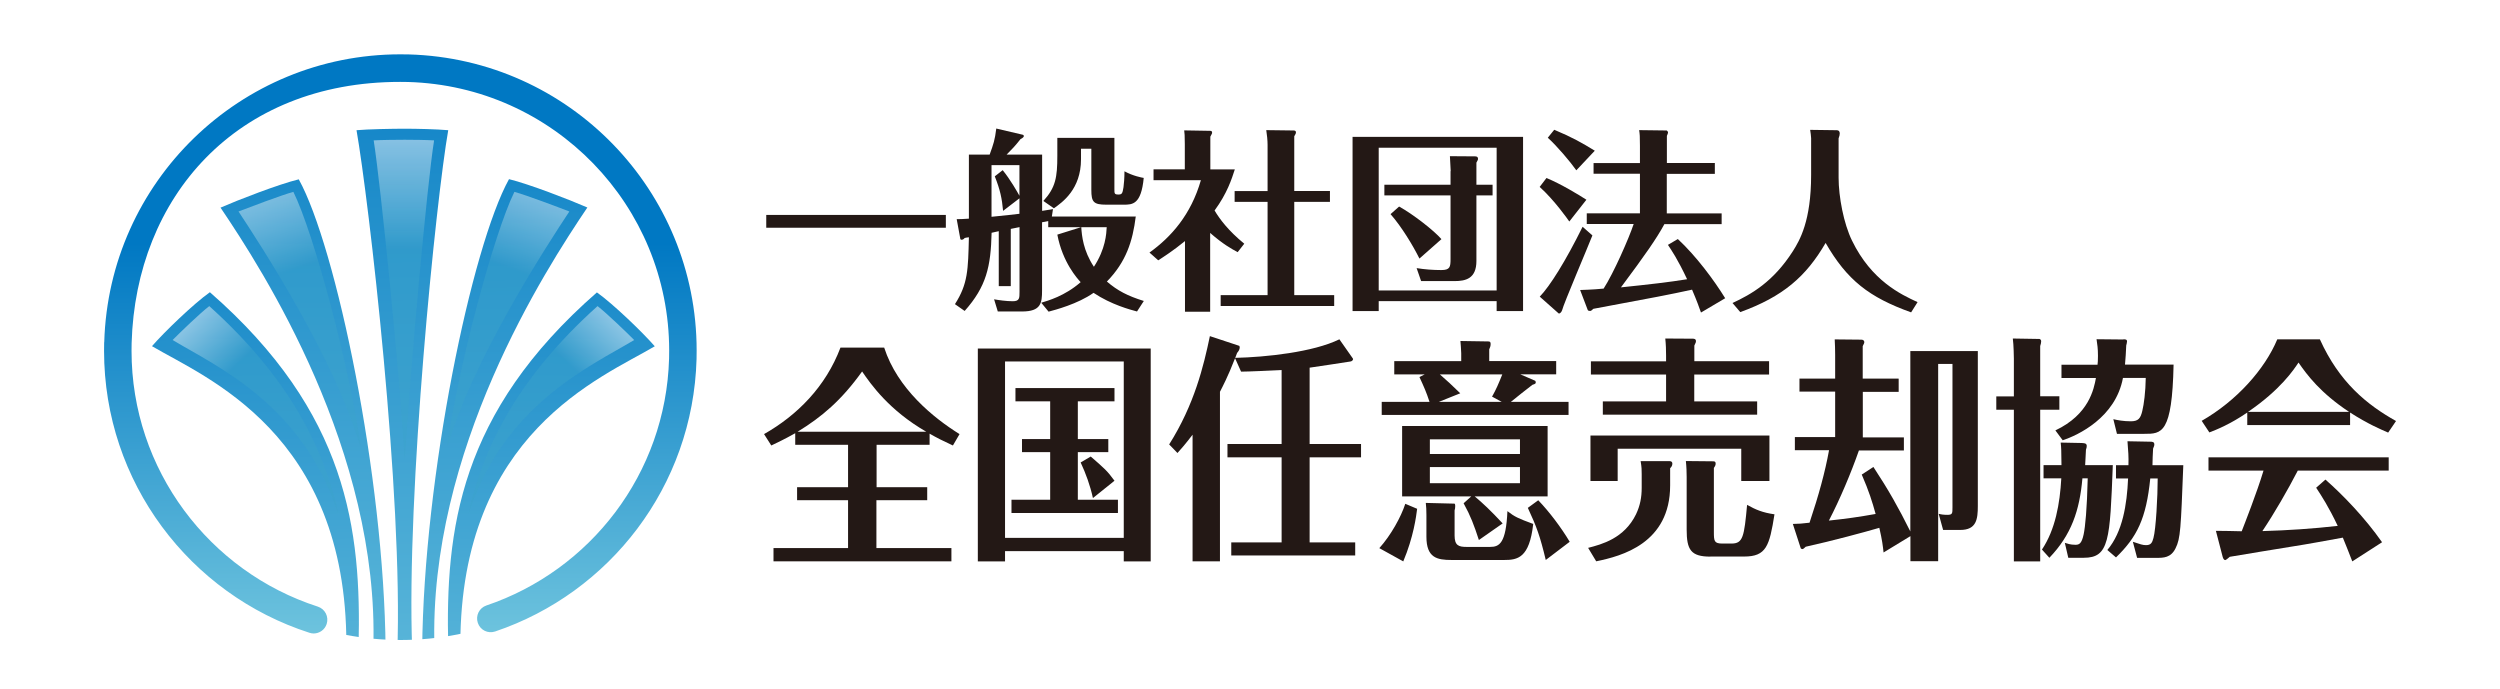 <?xml version="1.0" encoding="UTF-8"?>
<svg id="_レイヤー_1" data-name=" レイヤー 1" xmlns="http://www.w3.org/2000/svg" width="283" height="78" xmlns:xlink="http://www.w3.org/1999/xlink" viewBox="0 0 283 78">
  <defs>
    <style>
      .cls-1 {
        clip-path: url(#clippath-21);
      }

      .cls-2 {
        clip-path: url(#clippath-6);
      }

      .cls-3 {
        clip-path: url(#clippath-7);
      }

      .cls-4 {
        clip-path: url(#clippath-17);
      }

      .cls-5 {
        clip-path: url(#clippath-15);
      }

      .cls-6 {
        fill: #231815;
      }

      .cls-7 {
        clip-path: url(#clippath-18);
      }

      .cls-8 {
        clip-path: url(#clippath-4);
      }

      .cls-9 {
        fill: url(#linear-gradient-2);
      }

      .cls-10 {
        clip-path: url(#clippath-22);
      }

      .cls-11 {
        clip-path: url(#clippath-23);
      }

      .cls-12 {
        fill: url(#linear-gradient-10);
      }

      .cls-13 {
        clip-path: url(#clippath-9);
      }

      .cls-14 {
        clip-path: url(#clippath-10);
      }

      .cls-15 {
        fill: #fff;
      }

      .cls-16 {
        clip-path: url(#clippath-25);
      }

      .cls-17 {
        clip-path: url(#clippath-27);
      }

      .cls-18 {
        clip-path: url(#clippath-11);
      }

      .cls-19 {
        fill: none;
      }

      .cls-20 {
        fill: url(#linear-gradient-4);
      }

      .cls-21 {
        fill: url(#linear-gradient-3);
      }

      .cls-22 {
        clip-path: url(#clippath-1);
      }

      .cls-23 {
        fill: url(#linear-gradient-5);
      }

      .cls-24 {
        clip-path: url(#clippath-5);
      }

      .cls-25 {
        clip-path: url(#clippath-20);
      }

      .cls-26 {
        clip-path: url(#clippath-8);
      }

      .cls-27 {
        fill: url(#linear-gradient-8);
      }

      .cls-28 {
        clip-path: url(#clippath-3);
      }

      .cls-29 {
        clip-path: url(#clippath-26);
      }

      .cls-30 {
        clip-path: url(#clippath-12);
      }

      .cls-31 {
        clip-path: url(#clippath-14);
      }

      .cls-32 {
        fill: url(#linear-gradient-7);
      }

      .cls-33 {
        clip-path: url(#clippath-19);
      }

      .cls-34 {
        fill: url(#linear-gradient-9);
      }

      .cls-35 {
        fill: url(#linear-gradient-6);
      }

      .cls-36 {
        opacity: .48;
      }

      .cls-37 {
        clip-path: url(#clippath-16);
      }

      .cls-38 {
        clip-path: url(#clippath-2);
      }

      .cls-39 {
        clip-path: url(#clippath-13);
      }

      .cls-40 {
        fill: url(#linear-gradient);
      }

      .cls-41 {
        clip-path: url(#clippath-24);
      }

      .cls-42 {
        fill: url(#New_Gradient_Swatch_1);
      }

      .cls-43 {
        clip-path: url(#clippath);
      }
    </style>
    <clipPath id="clippath">
      <path class="cls-19" d="M11.79,38.75c0,.32-.01.65-.01.97,0,14.85,9.7,27.55,23.25,31.91.16.05.31.08.47.08.66,0,1.27-.42,1.48-1.08.26-.82-.18-1.69-1-1.96-12.28-3.96-21.09-15.49-21.09-28.95,0-.3,0-.59.01-.88.47-16.51,11.83-29.58,30.4-29.57.3,0,.59,0,.88.01,16.51.47,29.57,14,29.57,30.4,0,.29,0,.59-.01.9-.37,13.08-8.96,24-20.68,27.96-.81.27-1.25,1.16-.97,1.97.27.82,1.15,1.25,1.97.97,12.92-4.36,22.38-16.4,22.79-30.83.01-.33.01-.66.01-.98,0-18.08-14.4-32.99-32.58-33.51-.33-.01-.65-.01-.97-.01-18.09,0-32.99,14.39-33.51,32.59h0Z"/>
    </clipPath>
    <clipPath id="clippath-1">
      <rect class="cls-19" x="-64.63" y="3.7" width="147.71" height="144.18"/>
    </clipPath>
    <linearGradient id="linear-gradient" x1="-813.28" y1="672.41" x2="-812.28" y2="672.41" gradientTransform="translate(33105.28 39114.03) rotate(90) scale(48.06 49.22)" gradientUnits="userSpaceOnUse">
      <stop offset="0" stop-color="#0078c3"/>
      <stop offset="1" stop-color="#77cae0"/>
    </linearGradient>
    <clipPath id="clippath-2">
      <circle class="cls-19" cx="45.33" cy="39.16" r="33.29" transform="translate(-14.56 37.92) rotate(-39.64)"/>
    </clipPath>
    <clipPath id="clippath-3">
      <path class="cls-19" d="M40.36,14.75c1.36,7.75,5.29,41.4,4.61,59.16.29,0,.57,0,.85,0s.56,0,.84,0v-.41c-.68-17.77,2.72-51.01,4.08-58.76-1.28-.12-3.61-.17-4.93-.17s-4.18.05-5.46.17h.01Z"/>
    </clipPath>
    <clipPath id="clippath-4">
      <polygon class="cls-19" points="51.27 14.01 57.45 334.49 -253.61 340.86 -259.79 20.38 51.27 14.01"/>
    </clipPath>
    <linearGradient id="linear-gradient-2" x1="-817.12" y1="678.96" x2="-816.12" y2="678.96" gradientTransform="translate(71972.28 85851.18) rotate(88.9) scale(106.85 103.71) skewX(.07)" gradientUnits="userSpaceOnUse">
      <stop offset="0" stop-color="#0078c3"/>
      <stop offset="1" stop-color="#77cae0"/>
    </linearGradient>
    <clipPath id="clippath-5">
      <rect class="cls-19" x="42.29" y="15.81" width="6.84" height="36.26"/>
    </clipPath>
    <clipPath id="clippath-6">
      <path class="cls-19" d="M45.82,52.07c-.61-10.14-2.73-31.19-3.52-36.18.83-.05,2.68-.07,3.52-.07s2.49.02,3.32.07c-.8,4.99-2.7,26.03-3.32,36.18Z"/>
    </clipPath>
    <clipPath id="clippath-7">
      <rect class="cls-19" x="42.23" y="14.51" width="36.58" height="37.7"/>
    </clipPath>
    <linearGradient id="linear-gradient-3" x1="-847.83" y1="728.31" x2="-846.83" y2="728.31" gradientTransform="translate(-8817.56 -10620.46) rotate(-90) scale(12.56 12.19)" gradientUnits="userSpaceOnUse">
      <stop offset="0" stop-color="#3ba2ca"/>
      <stop offset="1" stop-color="#fff"/>
    </linearGradient>
    <clipPath id="clippath-8">
      <path class="cls-19" d="M24.96,23.5c4.78,7.07,17.99,27.54,17.3,49.85.62.06.77.09,1.39.13-.17-19.58-5.61-45.56-9.83-53.18-2.23.54-6.89,2.34-8.87,3.21h0Z"/>
    </clipPath>
    <clipPath id="clippath-9">
      <polygon class="cls-19" points="24.44 19.64 17.53 316.39 365.52 322.29 372.43 25.54 24.44 19.64"/>
    </clipPath>
    <linearGradient id="linear-gradient-4" x1="-817.06" y1="688.79" x2="-816.06" y2="688.79" gradientTransform="translate(-81547.18 79476.53) rotate(91.33) scale(98.94 -115.97) skewX(-.43)" gradientUnits="userSpaceOnUse">
      <stop offset="0" stop-color="#0078c3"/>
      <stop offset="1" stop-color="#77cae0"/>
    </linearGradient>
    <clipPath id="clippath-10">
      <rect class="cls-19" x="27" y="21.72" width="13.89" height="29.22"/>
    </clipPath>
    <clipPath id="clippath-11">
      <path class="cls-19" d="M40.89,50.95c-1.25-9.29-5.38-24.6-7.68-29.23-1.33.36-4.96,1.74-6.21,2.22,2.42,3.66,11.17,17.05,13.89,27.01Z"/>
    </clipPath>
    <clipPath id="clippath-12">
      <polygon class="cls-19" points="27.65 55 17.56 24.45 45.69 14.58 55.79 45.13 27.65 55"/>
    </clipPath>
    <linearGradient id="linear-gradient-5" x1="-869.97" y1="723.9" x2="-868.97" y2="723.9" gradientTransform="translate(-9524.56 -5992.12) rotate(-108.28) scale(10.17 9.93) skewX(1.02)" gradientUnits="userSpaceOnUse">
      <stop offset="0" stop-color="#3ba2ca"/>
      <stop offset="1" stop-color="#fff"/>
    </linearGradient>
    <clipPath id="clippath-13">
      <path class="cls-19" d="M47.79,73.47c.62-.03.77-.07,1.39-.13-.69-22.3,12.53-42.77,17.31-49.85-1.98-.87-6.64-2.67-8.87-3.21-4.22,7.62-9.65,33.6-9.83,53.18h0Z"/>
    </clipPath>
    <clipPath id="clippath-14">
      <polygon class="cls-19" points="68.38 19.64 76.21 316.39 -317.88 322.29 -325.71 25.54 68.38 19.64"/>
    </clipPath>
    <linearGradient id="linear-gradient-6" x1="-816.88" y1="680" x2="-815.88" y2="680" gradientTransform="translate(91294.65 79473.96) rotate(88.49) scale(98.95 131.32) skewX(-.87)" gradientUnits="userSpaceOnUse">
      <stop offset="0" stop-color="#0078c3"/>
      <stop offset="1" stop-color="#77cae0"/>
    </linearGradient>
    <clipPath id="clippath-15">
      <rect class="cls-19" x="50.55" y="21.72" width="13.89" height="29.22"/>
    </clipPath>
    <clipPath id="clippath-16">
      <path class="cls-19" d="M50.55,50.95c1.25-9.29,5.39-24.6,7.68-29.23,1.33.36,4.97,1.74,6.22,2.22-2.42,3.66-11.17,17.05-13.89,27.01h0Z"/>
    </clipPath>
    <clipPath id="clippath-17">
      <polygon class="cls-19" points="63.8 55 73.89 24.45 45.76 14.58 35.66 45.13 63.8 55"/>
    </clipPath>
    <linearGradient id="New_Gradient_Swatch_1" data-name="New Gradient Swatch 1" x1="-834.76" y1="620.44" x2="-833.76" y2="620.44" gradientTransform="translate(8534.01 -5992.12) rotate(-71.72) scale(10.17 -9.93) skewX(1.02)" gradientUnits="userSpaceOnUse">
      <stop offset="0" stop-color="#3ba2ca"/>
      <stop offset="1" stop-color="#fff"/>
    </linearGradient>
    <clipPath id="clippath-18">
      <path class="cls-19" d="M17.21,39.19c6.01,3.56,22.02,9.8,22,33.82.49.14,1.13.18,1.38.16.33-13.2-1.22-26.45-16.83-40.09-1.83,1.29-5.18,4.52-6.55,6.1h0Z"/>
    </clipPath>
    <clipPath id="clippath-19">
      <polygon class="cls-19" points="41.4 32.43 46.32 287.66 -201.49 292.74 -206.41 37.51 41.4 32.43"/>
    </clipPath>
    <linearGradient id="linear-gradient-7" x1="-816.27" y1="677.55" x2="-815.27" y2="677.55" gradientTransform="translate(57197.84 68314.04) rotate(88.9) scale(85.09 82.59) skewX(.07)" gradientUnits="userSpaceOnUse">
      <stop offset="0" stop-color="#0078c3"/>
      <stop offset="1" stop-color="#77cae0"/>
    </linearGradient>
    <clipPath id="clippath-20">
      <rect class="cls-19" x="19.54" y="34.65" width="18.82" height="23.77"/>
    </clipPath>
    <clipPath id="clippath-21">
      <path class="cls-19" d="M38.36,58.42c-3.93-12.55-13.85-16.95-18.82-19.93.86-.87,3.13-3.06,4.15-3.84,9.07,8.16,13.02,16.1,14.67,23.77Z"/>
    </clipPath>
    <clipPath id="clippath-22">
      <polygon class="cls-19" points="27.55 68.14 7.59 45.44 29.4 25.09 49.36 47.79 27.55 68.14"/>
    </clipPath>
    <linearGradient id="linear-gradient-8" x1="-906.08" y1="707.44" x2="-905.08" y2="707.44" gradientTransform="translate(-8048.35 -1404.71) rotate(-131.32) scale(7.25 7.22) skewX(1.69)" gradientUnits="userSpaceOnUse">
      <stop offset="0" stop-color="#3ba2ca"/>
      <stop offset="1" stop-color="#fff"/>
    </linearGradient>
    <clipPath id="clippath-23">
      <path class="cls-19" d="M50.74,73.18c.24.02.88-.03,1.37-.16,0-24.03,16-30.26,22.01-33.82-1.37-1.58-4.73-4.81-6.55-6.1-15.61,13.64-17.16,26.88-16.83,40.09h0Z"/>
    </clipPath>
    <clipPath id="clippath-24">
      <polygon class="cls-19" points="49.8 32.43 44.88 287.66 292.61 292.73 297.53 37.5 49.8 32.43"/>
    </clipPath>
    <linearGradient id="linear-gradient-9" x1="-816.53" y1="690.65" x2="-815.53" y2="690.65" gradientTransform="translate(-58188.8 68314.03) rotate(91.1) scale(85.09 -82.59) skewX(.07)" gradientUnits="userSpaceOnUse">
      <stop offset="0" stop-color="#0078c3"/>
      <stop offset="1" stop-color="#77cae0"/>
    </linearGradient>
    <clipPath id="clippath-25">
      <rect class="cls-19" x="52.97" y="34.65" width="18.82" height="23.77"/>
    </clipPath>
    <clipPath id="clippath-26">
      <path class="cls-19" d="M52.97,58.42c3.92-12.55,13.85-16.95,18.82-19.93-.86-.87-3.14-3.06-4.15-3.84-9.08,8.16-13.03,16.1-14.67,23.77Z"/>
    </clipPath>
    <clipPath id="clippath-27">
      <polygon class="cls-19" points="63.76 68.14 83.72 45.43 61.92 25.09 41.96 47.79 63.76 68.14"/>
    </clipPath>
    <linearGradient id="linear-gradient-10" x1="-804.22" y1="594.89" x2="-803.22" y2="594.89" gradientTransform="translate(7057.64 -1404.68) rotate(-48.68) scale(7.25 -7.22) skewX(1.69)" gradientUnits="userSpaceOnUse">
      <stop offset="0" stop-color="#3ba2ca"/>
      <stop offset="1" stop-color="#fff"/>
    </linearGradient>
  </defs>
  <g id="_レイヤー_2" data-name=" レイヤー 2">
    <rect class="cls-15" width="283" height="78"/>
  </g>
  <rect class="cls-6" x="86.74" y="24.33" width="20.33" height="1.45"/>
  <path class="cls-6" d="M128.57,24.49c-.35,2.83-1.1,5.16-3.27,7.38,1.21,1.04,2.35,1.63,4.18,2.2l-.77,1.19c-.75-.2-2.92-.77-4.92-2.11-1.8,1.27-4.35,1.93-5.09,2.13l-.83-1.01c.74-.23,2.66-.75,4.46-2.33-.36-.39-2.04-2.22-2.64-5.38l2.68-.84h-3.71v-.7c-.24.04-.33.07-.7.14v7.73c0,1.4-.11,2.37-2.26,2.37h-2.75l-.42-1.38c.5.09,1.38.22,2.11.22.77,0,.77-.35.77-1.06v-7.33c-.15.02-.86.18-.99.2v6.48h-1.36v-6.22l-.81.18c-.09,3.84-.59,6.08-3.05,8.85l-1.1-.77c1.47-2.3,1.49-3.86,1.58-7.57-.09,0-.42.06-.48.08-.07.09-.18.2-.35.2-.11,0-.15-.08-.15-.15l-.4-2.18c.4,0,.83-.02,1.38-.06v-7.25h2.35c.44-1.21.59-1.65.75-2.95l3.03.71s.09.07.09.13c0,.04,0,.18-.37.35-.63.8-1.01,1.19-1.58,1.76h4.02v6.37c.33-.05,1.05-.16,1.23-.2l-.13.84h9.53l-.03-.02ZM113.51,19.27c.86,1.05,1.69,2.52,1.89,2.89v-3.47h-3.16v5.85c1.95-.19,2.15-.23,3.16-.34v-1.75l-1.85,1.42c-.13-1.42-.33-2.37-.94-3.91l.9-.7h0ZM126.15,15.62v5.79c0,.5,0,.61.46.61.4,0,.46-.13.57-.83.05-.35.11-1.05.11-1.8.96.53,1.98.72,2.18.75-.29,3.03-1.28,3.03-2.29,3.03h-1.95c-1.45,0-1.69-.31-1.69-1.67v-4.66h-1.17v1.19c0,3.4-2.11,4.87-3.07,5.55l-1.19-.83c1.39-1.52,1.58-2.68,1.58-5.12v-2.02h6.46ZM122.4,25.72c.06.96.22,2.66,1.43,4.48,1.32-2.02,1.41-3.73,1.45-4.48h-2.88Z"/>
  <path class="cls-6" d="M140.11,28.55c-.77-.42-1.65-.9-3.12-2.18v8.92h-2.85v-8c-1.34,1.1-2.46,1.81-3.03,2.18l-.99-.88c2.46-1.76,4.7-4.29,5.82-8.19h-5.36v-1.23h3.54v-2.85c0-1.03-.03-1.23-.07-1.56l2.9.05c.11,0,.26,0,.26.2,0,.11-.03.13-.2.46v3.71h2.77c-.35,1.08-.85,2.68-2.29,4.65.58.97,1.54,2.27,3.36,3.76l-.75.96h.01ZM139.76,22.86v-1.23h3.73v-5.25c0-.46-.07-1.18-.15-1.65l3.07.04c.11,0,.29,0,.29.22,0,.13-.07.22-.19.44v6.19h4.04v1.23h-4.04v10.56h4.52v1.23h-12.85v-1.23h5.31v-10.56h-3.73Z"/>
  <path class="cls-6" d="M156.07,34.09v1.12h-2.96V15.49h19.3v19.72h-2.99v-1.12h-13.35,0ZM169.42,16.72h-13.35v16.16h13.35s0-16.16,0-16.16ZM164.22,19.37c0-.18-.07-1.36-.09-1.69l2.81.02c.15,0,.37,0,.37.29,0,.09-.02.13-.18.42v2.5h1.83v1.21h-1.83v7.42c0,2-1.21,2.28-2.48,2.28h-3.78l-.51-1.47c.9.15,1.88.22,2.79.22.99,0,1.05-.35,1.05-1.25v-7.2h-7.49v-1.21h7.49v-1.54h.02ZM160.68,29.27c-.75-1.51-2.03-3.62-3.27-5.03l.97-.86c1.58.87,3.95,2.72,4.79,3.69l-2.48,2.19h0Z"/>
  <path class="cls-6" d="M177.65,25.08c-.18-.26-1.71-2.44-3.36-3.92l.77-1.01c1.62.66,3.79,1.98,4.52,2.46l-1.93,2.46h0ZM180.26,26.65c-.52,1.33-3.27,7.77-3.43,8.47-.07.24-.31.44-.4.35l-2.13-1.89c1.14-1.17,2.94-4.04,4.85-7.91l1.1.97h0ZM178.44,19.28c-.68-.97-2.18-2.74-3.23-3.69l.73-.9c2.04.85,3.19,1.51,4.59,2.37l-2.09,2.22ZM194.12,18.47v1.21h-5.44v4.48h6.21v1.21h-6.48c-.88,1.62-2.13,3.42-4.92,7.16,3.18-.33,5.47-.59,7.49-.92-1.08-2.29-1.76-3.27-2.17-3.89l1.12-.66c2.09,1.94,4.1,4.66,5.36,6.7l-2.74,1.62c-.2-.57-.46-1.31-1.01-2.59-2.19.48-4.52.94-11.18,2.17-.2.2-.26.24-.37.24-.09,0-.22-.02-.26-.11l-.86-2.26c1.32-.04,2.48-.13,2.66-.16,1.14-1.77,2.86-5.69,3.4-7.31h-5.31v-1.21h6.02v-4.48h-5.25v-1.21h5.25v-1.95c0-1.07-.02-1.34-.09-1.78l3.12.04s.15.11.15.22c0,.07-.05.22-.13.39v3.07h5.44v.02Z"/>
  <path class="cls-6" d="M207.93,14.74c.22,0,.33.14.33.37,0,.15-.04.31-.13.55v4.46c0,2.13.57,5.19,1.52,7.12,2.2,4.53,5.54,6.1,7.42,6.96l-.73,1.16c-4.76-1.71-7.25-3.64-9.68-7.86-2.22,3.82-4.83,6.08-9.66,7.83l-.88-1.03c2.13-.99,4.61-2.39,6.83-5.86.79-1.25,2.07-3.43,2.07-8.63v-4.17c0-.2-.07-.68-.11-.94l3.03.04h-.01Z"/>
  <path class="cls-6" d="M99.21,55.15h5.75v1.47h-5.75v5.42h8.49v1.5h-20.14v-1.5h8.44v-5.42h-5.77v-1.47h5.77v-4.8h-5.98v-1.31c-1.28.72-2.05,1.07-2.71,1.39l-.82-1.29c3.74-2.12,6.98-5.36,8.65-9.79h4.95c1.5,4.65,5.57,7.95,8.53,9.79l-.75,1.29c-1.11-.51-1.84-.88-2.64-1.34v1.26h-6v4.8h-.02ZM104.85,48.87c-4.2-2.42-6.27-5.37-7.26-6.82-2.35,3.28-4.57,5.15-7.3,6.82h14.56Z"/>
  <path class="cls-6" d="M130.26,39.45v24.1h-3.05v-1.16h-13.44v1.16h-3.08v-24.1h19.57ZM127.21,40.92h-13.44v19.97h13.44v-19.97ZM126.16,43.93v1.5h-4.15v4.27h3.45v1.48h-3.45v5.39h4.54v1.5h-12.05v-1.5h4.38v-5.39h-3.19v-1.48h3.19v-4.27h-3.93v-1.5h11.21ZM123.72,56.38c-.32-1.45-.8-2.76-1.39-4.03l1.14-.67c1.51,1.31,1.87,1.61,2.69,2.74,0,0-2.44,1.96-2.44,1.96Z"/>
  <path class="cls-6" d="M153.15,40.6c.07.11-.09.3-.27.32-.75.11-3.97.62-4.63.7v8.64h5.82v1.51h-5.82v9.63h5.16v1.48h-14.03v-1.48h5.7v-9.63h-6.13v-1.51h6.13v-8.37c-.98.05-3.81.18-4.59.18l-.68-1.52c-.82,2.12-1.44,3.27-1.71,3.8v19.19h-3.1v-14.33c-.87,1.13-1.25,1.56-1.71,2.07l-.94-.97c2.85-4.51,3.9-8.86,4.61-12.26l3.33,1.1s.05.11.05.16c0,.27-.16.48-.3.64-.04.08-.14.4-.21.56,3.46-.08,8.81-.64,11.79-2.1l1.53,2.18h0Z"/>
  <path class="cls-6" d="M160.42,57.6c-.11.88-.41,3.19-1.57,5.95l-2.71-1.5c1.32-1.47,2.46-3.54,2.94-5.02l1.35.57h0ZM172.11,42.38l1.67.72s.07.11.07.14c0,.19-.04.21-.38.32-.37.27-2.05,1.61-2.44,1.93h6.53v1.48h-21.15v-1.48h5.41c-.36-1.1-.59-1.61-1.14-2.81l.6-.3h-3.45v-1.5h7.58v-.89c0-.24-.07-1.21-.09-1.39l3.17.05c.18,0,.25.08.25.29,0,.24-.07.4-.16.61v1.32h7.58v1.5h-4.05ZM167.41,61.13c-.55-1.69-.94-2.73-1.73-4.16l.87-.78h-7.83v-7.97h16.47v7.97h-8.26c.89.73,1.82,1.61,3.17,3.06,0,0-2.69,1.88-2.69,1.88ZM164.6,57c.11,0,.13.13.13.3s-.02.32-.07.48v2.84c0,1.13.46,1.29,1.35,1.29h2.67c1.05,0,1.8-.4,1.96-4.05.82.64,1.19.81,2.92,1.45-.43,3.87-1.78,4.08-3.29,4.08h-5.95c-1.64,0-2.85-.24-2.85-2.63v-2.44c0-.62-.02-.92-.07-1.39l3.2.08h0ZM172.06,49.73h-10.2v1.66h10.2v-1.66ZM161.86,54.7h10.2v-1.83h-10.2v1.83ZM169.99,45.49l-1.09-.59c.48-.85.73-1.45,1.16-2.52h-7.07c.69.59,1.53,1.37,2.31,2.14l-2.42.97h7.12,0ZM174.98,63.39c-.64-2.68-1.03-3.76-2.03-5.9l1.18-.86c1.26,1.31,2.6,3.09,3.56,4.7l-2.71,2.06h0Z"/>
  <path class="cls-6" d="M179.77,62.02c1.55-.4,4.1-1.07,5.43-3.81.46-.97.64-1.91.64-2.98v-1.56c0-.48,0-.75-.12-1.47h3.27c.11,0,.32.03.32.29,0,.22-.11.38-.25.51v1.95c0,6.55-5.48,8-8.37,8.59l-.92-1.53h0ZM200.3,49.3v5.15h-3.19v-3.65h-13.99v3.65h-3.08v-5.15h20.26ZM200.26,40.9v1.5h-8.47v3.04h7.12v1.5h-17.47v-1.5h7.16v-3.04h-8.51v-1.5h8.51v-.65c0-.61-.02-1.29-.09-1.93l3.13.02c.13,0,.34.03.34.27,0,.13-.02.18-.18.51v1.77h8.47-.01ZM193.62,63.01c-2.22,0-2.69-.77-2.69-3.06v-5.96c0-.48-.02-1.18-.09-1.8l3.1.03c.16,0,.27.05.27.24s-.04.27-.2.51v7.22c0,1.04.02,1.34.95,1.34h1.05c1.3,0,1.43-.78,1.76-4.38,1,.56,1.77.88,3.1,1.07-.57,3.6-.93,4.78-3.44,4.78h-3.81Z"/>
  <path class="cls-6" d="M214.93,42.89v1.47h-4.06v5.15h4.65v1.48h-5.09c-.89,2.55-2.15,5.53-3.4,7.94,1.96-.21,3.35-.4,5.29-.75-.38-1.37-.73-2.52-1.57-4.46l1.32-.86c1.71,2.6,2.85,4.62,4.18,7.3v-20.42h7.64v17.52c0,1.5-.14,2.73-1.99,2.73h-1.94l-.5-1.82c.25.05.48.11.98.11.58,0,.58-.16.58-.84v-16.24h-1.62v22.33h-3.14v-2.84l-3.04,1.85c-.07-.67-.16-1.42-.48-2.79-1.53.45-5.41,1.5-8.33,2.14-.07.05-.27.27-.36.27-.05,0-.18-.03-.21-.11l-.89-2.74c.5,0,1.23-.05,1.89-.14,1.05-3.14,1.76-5.74,2.21-8.21h-3.87v-1.48h4.56v-5.15h-4.04v-1.47h4.04v-2.69c0-.46-.02-1.32-.05-1.75l3.03.03c.18,0,.32.11.32.27,0,.13-.07.24-.18.46v3.68h4.06v.03Z"/>
  <path class="cls-6" d="M233.12,44.87v1.51h-2.17v17.17h-2.98v-17.17h-1.99v-1.51h1.99v-4.27c0-.11-.02-1.56-.12-2.28l3.01.05s.2.03.2.27c0,.14-.04.32-.11.53v5.69h2.17ZM235.74,50.16c.22,0,.48.03.48.32,0,.11-.02.24-.09.43-.04,1.04-.07,1.15-.09,1.74h3.13c-.32,8.5-.41,10.49-3.28,10.49h-1.76l-.39-1.69c.28.08.62.22,1.19.22.43,0,.71-.11.94-1.18.18-.84.38-2.88.46-6.34h-.6c-.32,3.65-1.25,6.39-3.74,8.99l-.84-.93c1.51-2.26,2.03-5.18,2.19-8.06h-2.01v-1.5h2.03c-.02-1.74-.02-1.93-.09-2.55l2.49.05h-.02ZM240.37,38.41c.21,0,.41,0,.41.24,0,.14-.07.35-.09.45-.04.86-.07,1.42-.14,2.17h5.5c-.16,7.84-1.35,7.84-3.31,7.84h-3.1l-.41-1.66c.46.11,1.14.24,1.98.24s1.1-.32,1.3-1.18c.18-.72.37-2.17.39-3.73h-2.58c-.84,4.51-5.11,6.49-6.82,7.06l-.83-1.12c3.81-1.8,4.36-4.69,4.59-5.93h-3.9v-1.5h4.08c.03-.21.05-.51.05-1.01,0-.84-.07-1.26-.16-1.88l3.03.03v-.02ZM238.55,62.26c1.73-2.04,2.22-5.13,2.35-8.1h-1.37v-1.5h1.41c.03-.97-.02-1.56-.11-2.71l2.58.05c.27,0,.46.03.46.32,0,.13-.05.24-.14.46-.03.29-.07,1.61-.07,1.88h3.49c-.28,7.22-.32,8.29-.87,9.39-.53,1.1-1.37,1.1-2.2,1.1h-2.16l-.48-1.82c.87.29,1.12.38,1.49.38.55,0,.7-.27.84-.81.28-.99.48-4.72.48-6.74h-.84c-.46,4.56-1.5,6.63-3.88,8.94l-.98-.84h0Z"/>
  <path class="cls-6" d="M266.02,48.12h-11.63v-1.42c-1.96,1.34-3.51,1.95-4.29,2.25l-.87-1.31c3.95-2.26,7.14-5.83,8.56-9.23h4.82c2.19,4.86,5.33,7.41,8.62,9.25l-.89,1.31c-.87-.38-2.26-.96-4.31-2.27v1.42h-.01ZM263.24,54.29c1.96,1.72,4.43,4.27,6.41,7.09l-3.37,2.17c-.41-1.05-.69-1.77-1.07-2.69-1.94.35-3.88.72-5.82,1.02-.68.11-6.39,1.04-6.98,1.15-.05.05-.43.37-.5.37-.19,0-.25-.22-.3-.35l-.77-2.96c.46,0,2.49.03,2.92.05.32-.83,1.73-4.4,2.47-6.87h-6.23v-1.5h20.4v1.5h-10.29c-1.09,2.12-2.67,4.86-4.01,6.85,2.85-.08,5.7-.27,8.53-.59-1.02-2.15-1.82-3.38-2.44-4.32l1.07-.94-.02.02ZM265.91,46.62c-3.24-2.15-4.74-4.16-5.72-5.58-.53.81-2.05,3.09-5.71,5.58,0,0,11.43,0,11.43,0Z"/>
  <path class="cls-15" d="M78,39.64c0,18.11-14.66,32.79-32.75,32.79S12.49,57.75,12.49,39.64,27.15,6.84,45.24,6.84s32.75,14.68,32.75,32.79h0Z"/>
  <g class="cls-43">
    <g class="cls-22">
      <rect class="cls-40" x="-64.63" y="3.7" width="147.71" height="144.18"/>
    </g>
  </g>
  <g class="cls-38">
    <g>
      <g class="cls-28">
        <g class="cls-8">
          <polygon class="cls-9" points="51.27 14.01 57.45 334.49 -253.61 340.86 -259.79 20.38 51.27 14.01"/>
        </g>
      </g>
      <g class="cls-36">
        <g class="cls-24">
          <g class="cls-2">
            <g class="cls-3">
              <rect class="cls-21" x="42.23" y="14.51" width="36.58" height="37.7"/>
            </g>
          </g>
        </g>
      </g>
      <g class="cls-26">
        <g class="cls-13">
          <polygon class="cls-20" points="24.44 19.64 17.53 316.39 365.52 322.29 372.43 25.54 24.44 19.64"/>
        </g>
      </g>
      <g class="cls-36">
        <g class="cls-14">
          <g class="cls-18">
            <g class="cls-30">
              <polygon class="cls-23" points="27.65 55 17.56 24.45 45.69 14.58 55.79 45.13 27.65 55"/>
            </g>
          </g>
        </g>
      </g>
      <g class="cls-39">
        <g class="cls-31">
          <polygon class="cls-35" points="68.38 19.64 76.21 316.39 -317.88 322.29 -325.71 25.54 68.38 19.64"/>
        </g>
      </g>
      <g class="cls-36">
        <g class="cls-5">
          <g class="cls-37">
            <g class="cls-4">
              <polygon class="cls-42" points="63.8 55 73.89 24.45 45.76 14.58 35.66 45.13 63.8 55"/>
            </g>
          </g>
        </g>
      </g>
      <g class="cls-7">
        <g class="cls-33">
          <polygon class="cls-32" points="41.4 32.43 46.32 287.66 -201.49 292.74 -206.41 37.51 41.4 32.43"/>
        </g>
      </g>
      <g class="cls-36">
        <g class="cls-25">
          <g class="cls-1">
            <g class="cls-10">
              <polygon class="cls-27" points="27.55 68.14 7.59 45.44 29.4 25.09 49.36 47.79 27.55 68.14"/>
            </g>
          </g>
        </g>
      </g>
      <g class="cls-11">
        <g class="cls-41">
          <polygon class="cls-34" points="49.8 32.43 44.88 287.66 292.61 292.73 297.53 37.5 49.8 32.43"/>
        </g>
      </g>
      <g class="cls-36">
        <g class="cls-16">
          <g class="cls-29">
            <g class="cls-17">
              <polygon class="cls-12" points="63.76 68.14 83.72 45.43 61.92 25.09 41.96 47.79 63.76 68.14"/>
            </g>
          </g>
        </g>
      </g>
    </g>
  </g>
</svg>